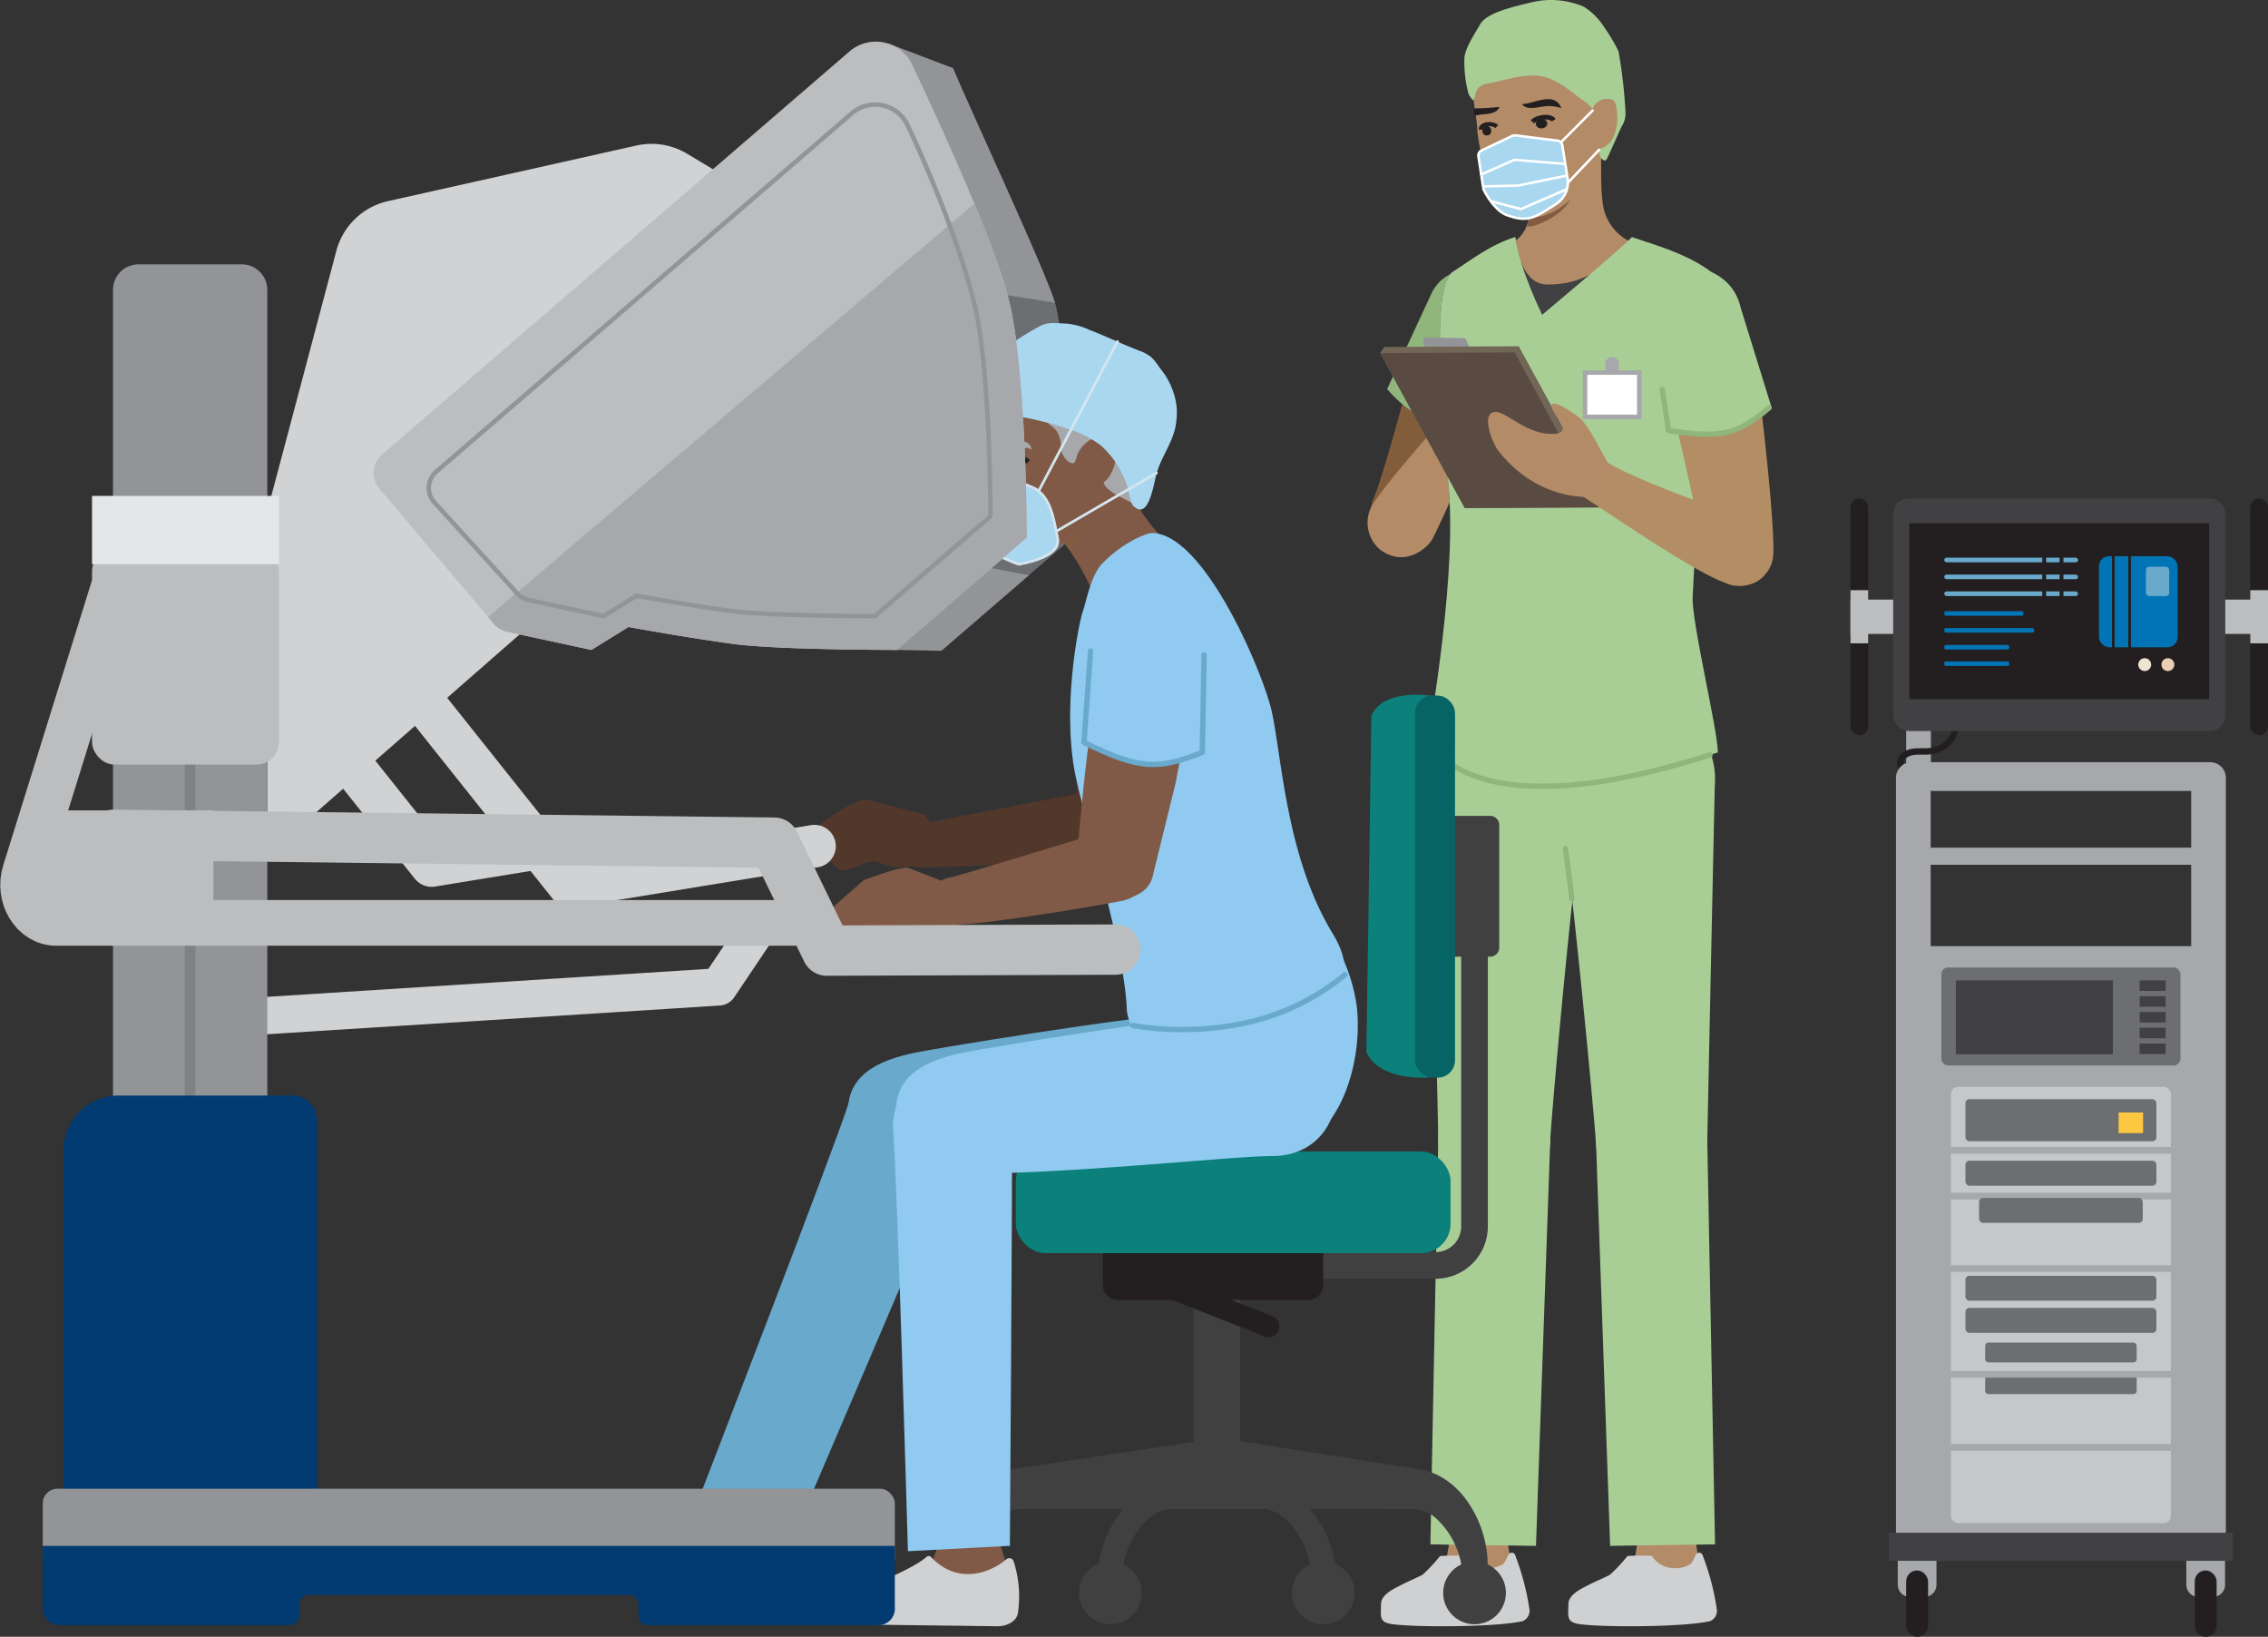 <?xml version="1.0" encoding="UTF-8"?>
<svg xmlns="http://www.w3.org/2000/svg" width="307.695" height="222" viewBox="0 0 307.695 222">
  <rect x="0" y="0" width="307.695" height="222" fill="#333333" stroke="none"/>
  <g id="robotic_surgery" data-name="robotic surgery" transform="translate(155.414 111)">
    <g id="Group_32" data-name="Group 32" transform="translate(-152.281 -111)">
      <g id="back_of_robotic_surgery_machine" data-name="back of robotic surgery machine" transform="translate(69.286 5.919)">
        <path id="machine" d="M170.935,43.89c-.7-3.313-11.71-26.858-14-32.377l-8.767-3.33L100.066,85.962l.76.9a3.278,3.278,0,0,0,1.811,1.086l13.127-2.113s11.653,2.98,17.67,3.783,22.06.8,22.06.8l17.648-15.242S173.141,54.319,170.935,43.89Z" transform="translate(-100.066 -8.183)" fill="#6d6e71"></path>
        <path id="Path_42" data-name="Path 42" d="M165.352,24.385c1.1,3,1.884,6.1,2.877,9.13.778,2.379,2.166,4.646,2.378,7.162,5.722.959,11.482,1.68,17.2,2.657-1.494-4.784-11.654-26.541-13.842-31.82L165.2,8.183l-3.586,5.8C162.781,17.475,164.082,20.926,165.352,24.385Z" transform="translate(-117.092 -8.183)" fill="#929497"></path>
        <path id="machine-2" data-name="machine" d="M170.316,105.433c-2.325.093-24.089,11.559-24.089,11.559l21.889.453,11.905-10.275c-3.3-.519-6.244-1.31-9.566-1.7A.989.989,0,0,1,170.316,105.433Z" transform="translate(-112.836 -35.086)" fill="#929497"></path>
      </g>
      <g id="nurse" transform="translate(182.404)">
        <g id="Lower_Body" data-name="Lower Body" transform="translate(1.796 84.16)">
          <g id="Hip" transform="translate(6.597)">
            <path id="Path_43" data-name="Path 43" d="M305.743,134.242a17.281,17.281,0,0,1-1.754,7.547l-15.819,4.229a4.787,4.787,0,0,1-2.52,0l-15.826-4.229c-5.9-11.687,3.693-25.706,17.093-25.441C297.325,116.338,305.761,124.431,305.743,134.242Z" transform="translate(-268.048 -116.345)" fill="#a8ce96"></path>
          </g>
          <g id="R_leg" data-name="R leg" transform="translate(0 11.568)">
            <g id="R_thigh" data-name="R thigh" transform="translate(6.725)">
              <path id="R_Thigh-2" data-name="R Thigh" d="M289.416,142.188c-2.726,21.109-5.071,49.747-4.931,49.164-.037,3.829-3.561,6.936-7.69,6.936a7.269,7.269,0,0,1-7.523-6.986c.088.444-.607-26.753-1.047-49.736.346-5.15,4.952-9.229,10.584-9.229C284.667,132.337,289.416,136.747,289.416,142.188Z" transform="translate(-268.224 -132.337)" fill="#a8ce96"></path>
            </g>
            <g id="R_calf" data-name="R calf" transform="translate(6.727 51.056)">
              <path id="Path_44" data-name="Path 44" d="M279.89,287.7c.362,5.04-9.819,6.891-8.789.182.592-3.572,1.241-7.374,1.58-10.986.238-3.446,5.574-3.38,5.755.037C278.679,280.481,279.355,284.189,279.89,287.7Z" transform="translate(-269.002 -222.677)" fill="#b38b67"></path>
              <path id="Path_45" data-name="Path 45" d="M282.55,265.809c-3.754-.054-10.567-.155-14.323-.208.03-1.647,1.069-55.168,1.069-55.168a7.6,7.6,0,1,1,15.189.445S282.552,265.721,282.55,265.809Z" transform="translate(-268.227 -202.919)" fill="#a8ce96"></path>
            </g>
            <g id="R_shoe" data-name="R shoe" transform="translate(0 114.878)">
              <path id="R_shoe-2" data-name="R shoe" d="M258.952,298.11c.009-1.249,1.625-2.025,2.558-2.505,1-.516,2.04-.955,3.051-1.452a21.8,21.8,0,0,0,2.4-2.558,24.023,24.023,0,0,1,3.28-.022c.114.029.144.15.218.268a3.685,3.685,0,0,0,3,1.4,3.784,3.784,0,0,0,1.936-.486c.356-.19.537-.767.841-1.34a.5.5,0,0,1,.919.057,34.427,34.427,0,0,1,1.948,7.434,1.536,1.536,0,0,1-.913,1.513c-3.486.812-14.247.864-17.647.421C258.637,300.594,258.939,299.813,258.952,298.11Z" transform="translate(-258.927 -291.147)" fill="#ced0d1"></path>
            </g>
          </g>
          <g id="L_leg" data-name="L leg" transform="translate(24.017 11.696)">
            <g id="L_thigh" data-name="L thigh">
              <path id="Thigh_L" data-name="Thigh L" d="M292.129,142.237c2.73,21.114,5.276,49.759,5.135,49.179a7.3,7.3,0,0,0,7.566,6.921c4.181,0,7.571-3.128,7.571-6.986,0-.056.493-23.8,1.017-48.09.566-7.321-5.506-11.005-11.31-10.732C297.113,132.764,292.318,135.932,292.129,142.237Z" transform="translate(-292.129 -132.514)" fill="#a8ce96"></path>
            </g>
            <g id="L_calf" data-name="L calf" transform="translate(5.166 50.931)">
              <path id="Path_46" data-name="Path 46" d="M315.189,287.7c.362,5.04-9.819,6.891-8.789.182.592-3.572,1.241-7.374,1.58-10.986.238-3.446,5.574-3.38,5.755.037C313.978,280.481,314.654,284.189,315.189,287.7Z" transform="translate(-301.223 -222.68)" fill="#b38b67"></path>
              <path id="Path_47" data-name="Path 47" d="M301.2,265.81c3.73-.054,10.5-.155,14.231-.208-.03-1.647-1.062-55.168-1.062-55.168a7.551,7.551,0,1,0-15.092.445S301.194,265.723,301.2,265.81Z" transform="translate(-299.271 -202.923)" fill="#a8ce96"></path>
            </g>
            <g id="L_shoe" data-name="L shoe" transform="translate(1.406 114.749)">
              <path id="L_shoe-2" data-name="L shoe" d="M294.1,298.11c.009-1.249,1.625-2.025,2.558-2.505,1-.516,2.041-.955,3.051-1.452a21.678,21.678,0,0,0,2.4-2.558,24.022,24.022,0,0,1,3.28-.022c.114.029.144.15.218.268a3.685,3.685,0,0,0,3,1.4,3.784,3.784,0,0,0,1.936-.486c.357-.19.537-.767.841-1.34a.5.5,0,0,1,.919.057,34.431,34.431,0,0,1,1.948,7.434,1.535,1.535,0,0,1-.912,1.513c-3.486.812-14.247.864-17.648.421C293.784,300.594,294.085,299.813,294.1,298.11Z" transform="translate(-294.073 -291.147)" fill="#ced0d1"></path>
            </g>
          </g>
          <line id="outline" x1="0.861" y1="6.833" transform="translate(25.062 30.957)" fill="none" stroke="#90b57d" stroke-linecap="round" stroke-linejoin="round" stroke-width="0.723"></line>
        </g>
        <g id="Head" transform="translate(13.091)">
          <g id="neck" transform="translate(4.439 18.836)">
            <path id="neck-2" data-name="neck" d="M300.5,40.226c.242-.146-1.985-.356-2.174-.48a6.766,6.766,0,0,1-3.1-4.051c-.588-2.391-.307-7.224-.413-9.623a93.819,93.819,0,0,0-10.751.607c.164,2.4,1.278,7.15.963,9.592a4.493,4.493,0,0,1-1.931,3.667c-.174.143-2.651.619-2.394.738,2.514,1.156.655,8.262,6.259,7.982l2.781-.158C295.339,48.147,298.134,41.659,300.5,40.226Z" transform="translate(-280.679 -26.039)" fill="#b38b67"></path>
            <path id="neck_shadow" data-name="neck shadow" d="M286.643,37.873c1.738.5,5.476-1.024,5.714-1.082-.521,2.166-4.649,4.292-6.022,4.091A13.094,13.094,0,0,0,286.643,37.873Z" transform="translate(-282.244 -29.014)" fill="#825b40"></path>
          </g>
          <g id="head-2" data-name="head">
            <g id="face">
              <path id="face-2" data-name="face" d="M293.451,16.029c.941,7.269-3.806,13.9-8.637,14.532-1.347.175-2.027.3-3.121-.716a18.471,18.471,0,0,1-4.973-11.619c-.011-.318-.17-1.528-.22-1.836-1.152-7.128-.519-11.3,7.125-12.291C292.222,2.984,292.854,11.42,293.451,16.029Z" transform="translate(-274.96 -1.106)" fill="#b38b67"></path>
              <path id="nose" d="M281.974,30.215c.636-.083,2.134-.115,2.621-.526C284.883,30.985,282.143,31.419,281.974,30.215Z" transform="translate(-276.598 -8.213)" fill="#825b40"></path>
              <path id="eye_brow_R" data-name="eye brow R" d="M279.835,20.043c-.349,1.016-1.915.953-2.6,1.056-.208.031-.412.075-.618.1-.289.039-.407-.911-.1-.951A31.618,31.618,0,0,0,279.835,20.043Z" transform="translate(-275.039 -5.545)" fill="#231f20"></path>
              <path id="eye_brow_L" data-name="eye brow L" d="M285.4,19.246c.6.893,2.094.433,2.779.36a4.864,4.864,0,0,1,2.556.214C289.821,17.407,286.92,19.294,285.4,19.246Z" transform="translate(-277.547 -5.142)" fill="#231f20"></path>
              <g id="eye_R" data-name="eye R" transform="translate(2.26 16.835)">
                <path id="eyelid_R" data-name="eyelid R" d="M277.666,24.025c.02-.883,1.617-.937,2.184-.428" transform="translate(-277.666 -23.273)" fill="none" stroke="#231f20" stroke-miterlimit="10" stroke-width="0.564"></path>
                <ellipse id="eye_R-2" data-name="eye R" cx="0.601" cy="0.633" rx="0.601" ry="0.633" transform="translate(0.148 0.358) rotate(-7.569)" fill="#231f20"></ellipse>
              </g>
              <g id="eye_L" data-name="eye L" transform="translate(9.282 15.891)">
                <path id="eyelid_L" data-name="eyelid L" d="M290.25,22.383c-.475-.706-2.313-.428-2.876.228" transform="translate(-287.374 -21.969)" fill="none" stroke="#231f20" stroke-miterlimit="10" stroke-width="0.643"></path>
                <ellipse id="eye_L-2" data-name="eye L" cx="0.78" cy="0.633" rx="0.78" ry="0.633" transform="translate(0.378 0.361) rotate(-7.38)" fill="#231f20"></ellipse>
              </g>
              <path id="mouth" d="M283.083,33.673a2.355,2.355,0,0,0,3.368-.436Z" transform="translate(-276.905 -9.195)" fill="#fff"></path>
              <path id="Path_48" data-name="Path 48" d="M275.132,12.683c.043.185.613,1.052.713.89.276-.448.1-1.9,1.722-2.194,2.3-.417,4.829-1.371,7.173-1.074,2.5.317,4.32,2.212,6.4,3.636,2.509,1.718.82,6.832,2.276,7.768a.336.336,0,0,0,.479-.119c.286-.53,1.565-3.456,2.026-4.449a3.178,3.178,0,0,0,.511-2.062,66.2,66.2,0,0,0-.936-8.113,22.5,22.5,0,0,0-1.9-3.21A8.884,8.884,0,0,0,290.786.911a11.3,11.3,0,0,0-6.909-.639c-3.557.835-6.314,1.582-7.165,3.044s-1.921,3.077-2.119,4.431A16.549,16.549,0,0,0,275.132,12.683Z" transform="translate(-274.542 0)" fill="#a8ce96"></path>
              <path id="ear_L" data-name="ear L" d="M300.824,18.57c.9.109.9,1.259.964,1.973a6.167,6.167,0,0,1-.713,3.586c-.365.54-1.309,1.335-1.809,1.162-.944-.324-1.416-3.067-1.239-3.879C298.129,20.938,298.344,18.27,300.824,18.57Z" transform="translate(-281.029 -5.131)" fill="#b38b67"></path>
            </g>
            <g id="mask" transform="translate(1.933 14.99)">
              <path id="Path_49" data-name="Path 49" d="M287.952,26.1l-5.693-.71a.877.877,0,0,0-.416.054L277.7,27.413a.748.748,0,0,0-.475.794l.691,4.488c.668,1.382,1.963,3.118,3.233,3.525l.557.178c2.1.671,3.2.116,5.056-1.069l1.014-.647a3.51,3.51,0,0,0,1.555-3.418l-.714-4.515A.751.751,0,0,0,287.952,26.1Z" transform="translate(-277.215 -22.013)" fill="#a9d7f0" stroke="#fff" stroke-miterlimit="10" stroke-width="0.337"></path>
              <g id="Group_8" data-name="Group 8" transform="translate(11.215)">
                <line id="Line_2" data-name="Line 2" y1="4.301" x2="4.289" fill="none" stroke="#fff" stroke-linecap="round" stroke-miterlimit="10" stroke-width="0.336"></line>
              </g>
              <g id="Group_9" data-name="Group 9" transform="translate(12.181 5.328)">
                <line id="Line_3" data-name="Line 3" y1="4.442" x2="4.208" fill="none" stroke="#fff" stroke-linecap="round" stroke-miterlimit="10" stroke-width="0.344"></line>
              </g>
              <g id="Group_10" data-name="Group 10" transform="translate(0.268 6.687)">
                <path id="Path_50" data-name="Path 50" d="M289.119,30.529l-6.882-.563-4.652,2.039" transform="translate(-277.586 -29.966)" fill="none" stroke="#fff" stroke-miterlimit="10" stroke-width="0.332"></path>
                <path id="Path_51" data-name="Path 51" d="M289.447,32.937l-6.568,1.347-4.6.107" transform="translate(-277.776 -30.788)" fill="none" stroke="#fff" stroke-miterlimit="10" stroke-width="0.34"></path>
                <path id="Path_52" data-name="Path 52" d="M289.933,35.442l-6.257,2.72-4.017-1.053" transform="translate(-278.159 -31.481)" fill="none" stroke="#fff" stroke-miterlimit="10" stroke-width="0.34"></path>
              </g>
            </g>
          </g>
        </g>
        <g id="Upper_body" data-name="Upper body" transform="translate(0 32.145)">
          <g id="R_arm" data-name="R arm" transform="translate(0 4.408)">
            <g id="R_upper_arm" data-name="R upper arm">
              <path id="R_upper_arm-2" data-name="R upper arm" d="M257.32,82.171c-.147.36-1.057,4.593,1.7,6.14a4.859,4.859,0,0,0,5.95-.864c1.123-2.243,8.921-24.4,10.12-27.949.922-2.653.409-6.138-2.037-7.289-4.38-2.061-6.81.874-8.234,4.441C263.932,58.871,259.488,76.863,257.32,82.171Z" transform="translate(-256.614 -50.807)" fill="#825d3c"></path>
              <path id="R_forearm" data-name="R forearm" d="M265.273,94.262c1.67-3.219,4.532-10.353,6.475-13.122.461-.615.59-3.083-.55-3.821a3.352,3.352,0,0,0-3.874,0s-7.4,8.212-9.794,11.744l-.007,0a.383.383,0,0,0-.029.04,4.8,4.8,0,0,0,.689,6.7C261.631,98.3,264.722,95.407,265.273,94.262Z" transform="translate(-256.444 -57.771)" fill="#b38b67"></path>
              <path id="R_sleeve" data-name="R sleeve" d="M274,51c4.334,1.733,1.973,8.228,1.772,8.709l-3.4,11.956c-6.465-.031-8.981-1.249-12.267-4.9,0,0,5.859-12.632,5.864-12.636C267.493,50.435,271.468,49.988,274,51Z" transform="translate(-257.458 -50.532)" fill="#90b57d"></path>
            </g>
          </g>
          <g id="torso" transform="translate(8.172)">
            <g id="inner_shirt" data-name="inner shirt">
              <path id="top_body" data-name="top body" d="M303.67,93.222c-.187,3.348,3.461,18.28,3.411,21.128-10.074,3.212-18.174,4.9-25.835,4.533-5.785-.276-10.487-2.009-13.506-5.861.851-5.5,4.438-26.688,2.446-37.551-.224-5.963-2.223-24.306.971-26.333,2.223-1.412,5.051-3.662,8.452-4.7.589,4.39,2.08,6.421,4.322,6.443,6.6.065,9.352-4.265,11.5-6.433,4.143,1.484,14.868,3.938,14.545,12.056-.93,3.978-3.589,6.311-4.957,9.642C304.638,70.7,304.266,82.531,303.67,93.222Z" transform="translate(-267.741 -44.438)" fill="#414042"></path>
            </g>
            <g id="Torso-2" data-name="Torso">
              <path id="top_body-2" data-name="top body" d="M303.67,93.222c-.187,3.348,3.461,18.28,3.411,21.128-10.074,3.212-18.174,4.9-25.835,4.533-5.785-.276-10.487-2.009-13.506-5.861.851-5.5,4.438-26.688,2.446-37.551-.224-5.963-2.223-24.306.971-26.333,2.223-1.412,5.051-3.662,8.452-4.7.589,4.39,3.644,10.547,3.644,10.547s10.029-8.369,12.181-10.536c4.143,1.484,14.868,3.938,14.545,12.056-.93,3.978-3.589,6.311-4.957,9.642C304.638,70.7,304.266,82.531,303.67,93.222Z" transform="translate(-267.741 -44.438)" fill="#a8ce96"></path>
            </g>
            <path id="outline-2" data-name="outline" d="M267.741,139.251c3.019,3.851,7.72,5.584,13.506,5.861,7.394.352,15.2-1.206,24.79-4.2" transform="translate(-267.741 -70.667)" fill="none" stroke="#90b57d" stroke-linecap="round" stroke-linejoin="round" stroke-width="0.723"></path>
            <g id="name_tag" data-name="name tag" transform="translate(21.327 16.292)">
              <rect id="Rectangle_474" data-name="Rectangle 474" width="7.365" height="6" transform="translate(7.365 8.099) rotate(-180)" fill="#fff" stroke="#a6a8ab" stroke-linecap="round" stroke-miterlimit="10" stroke-width="0.611"></rect>
              <path id="Path_53" data-name="Path 53" d="M302.883,69.128v-.953a.956.956,0,1,0-1.841,0v.953Z" transform="translate(-298.28 -66.961)" fill="#a6a8ab"></path>
            </g>
          </g>
          <g id="L_arm" data-name="L arm" transform="translate(1.702 4.055)">
            <g id="clipboard" transform="translate(0 9.567)">
              <path id="Path_54" data-name="Path 54" d="M275.675,71.093l-5.694-.107a.483.483,0,0,1-.44-.306l-2.66-6.749a.483.483,0,0,1,.459-.661l4.967.093a.484.484,0,0,1,.442.308l2.586,6.64Z" transform="translate(-261.024 -63.27)" fill="#929497"></path>
              <path id="Path_55" data-name="Path 55" d="M277.606,64.928l-18.248.09-.561.831,11.484,21.022,18.248-.09.561-.831Z" transform="translate(-258.797 -63.729)" fill="#726657"></path>
              <path id="Path_56" data-name="Path 56" d="M288.529,87.1l-18.248.09L258.8,66.166l2.431-.012,15.817-.078,10.224,18.9Z" transform="translate(-258.797 -64.046)" fill="#594a42"></path>
            </g>
            <g id="L_upper_arm" data-name="L upper arm" transform="translate(35.67)">
              <path id="Path_57" data-name="Path 57" d="M308.791,56.8c-.31,3.373,1.023,4.473,2.513,8.924.866,2.587,4.808,20.411,5.392,23.449a4.771,4.771,0,0,0,3.436,4.065A4.676,4.676,0,0,0,324.695,92a4.18,4.18,0,0,0,1.188-2.268c.412-2.057-.715-13.285-1.487-19.707a73.6,73.6,0,0,0-2.829-14.085,6.786,6.786,0,0,0-6.064-5.577C311.772,50.023,309.133,53.067,308.791,56.8Z" transform="translate(-308.285 -50.125)" fill="#b38d63"></path>
              <path id="sleeve" d="M312.414,50.231c-5.281,1.264-4.283,8.39-4.133,8.978l3.3,13.043c7.446,1.055,9.512.325,13.911-3.325L321.3,55.411a.026.026,0,0,0,0-.021C320.162,50.882,315.5,49.492,312.414,50.231Z" transform="translate(-308.109 -50.044)" fill="#a8ce96"></path>
              <path id="sleeve-2" data-name="sleeve" d="M311.7,73.036l.87,5.577c7.446,1.055,9.246.543,13.646-3.106" transform="translate(-309.103 -56.404)" fill="none" stroke="#90b57d" stroke-linecap="round" stroke-linejoin="round" stroke-width="0.723"></path>
            </g>
            <g id="L_forearm" data-name="L forearm" transform="translate(26.192 25.845)">
              <path id="Path_58" data-name="Path 58" d="M318.866,94.023c-3.58-.828-17.748-6.125-19.877-8.054a3.132,3.132,0,0,0-3.547.973c-1.314,2.155.742,4.033.984,4.19,4.422,2.875,14.984,10.1,18.926,11.528,0,0,4.708,1.913,6.26-2.141A4.781,4.781,0,0,0,318.866,94.023Z" transform="translate(-295.006 -85.773)" fill="#b38d63"></path>
            </g>
            <g id="L_hand" data-name="L hand" transform="translate(14.64 18.534)">
              <path id="Path_59" data-name="Path 59" d="M287.7,76.278c.307,1.052,2.636,3.032.712,3.45a5.787,5.787,0,0,1-.982.045c-3.874-.128-6.656-3.945-8.037-2.736-.991.869.307,4.116,1.058,5.057,4.992,6.324,11.31,6.373,13,6.219,0,0,0,0,.006,0l.174-.017a2.158,2.158,0,0,0,.235-.04,2.662,2.662,0,0,0,1.788-3.832v0c-.213-.634-.872-1.487-1.761-3.25a21.9,21.9,0,0,0-2.15-3.34C291.306,77.423,287.15,74.393,287.7,76.278Z" transform="translate(-279.036 -75.665)" fill="#b38b67"></path>
            </g>
          </g>
        </g>
      </g>
      <g id="doctor" transform="translate(78.933 43.814)">
        <g id="chair_side" data-name="chair side" transform="translate(43.785 50.414)">
          <path id="Rectangle_475" data-name="Rectangle 475" d="M0,0H5.48A1.234,1.234,0,0,1,6.714,1.234V17.865A1.234,1.234,0,0,1,5.48,19.1H0a0,0,0,0,1,0,0V0A0,0,0,0,1,0,0Z" transform="translate(70.833 16.432)" fill="#404041"></path>
          <g id="Group_11" data-name="Group 11" transform="translate(51.859 28.48)">
            <path id="Path_60" data-name="Path 60" d="M262.677,220.372H247.432a1.808,1.808,0,1,1,0-3.617h15.244a3.481,3.481,0,0,0,3.476-3.476V171.444a1.808,1.808,0,1,1,3.617,0v41.834A7.1,7.1,0,0,1,262.677,220.372Z" transform="translate(-245.624 -169.636)" fill="#404041"></path>
          </g>
          <g id="chair">
            <rect id="Rectangle_476" data-name="Rectangle 476" width="58.987" height="13.802" rx="4.008" transform="translate(11.96 61.944)" fill="#0c817c"></rect>
            <path id="Path_61" data-name="Path 61" d="M268.242,133.625l-.715,45.432a3.371,3.371,0,0,1-3.573,3.138s-5.955.331-7.73-3.43l.669-45.631c1.607-3.721,7.877-2.757,7.877-2.757A3.371,3.371,0,0,1,268.242,133.625Z" transform="translate(-196.697 -130.264)" fill="#0c817c"></path>
            <g id="Group_20" data-name="Group 20" transform="translate(0 75.746)">
              <g id="Group_16" data-name="Group 16" transform="translate(20.529 31.363)">
                <g id="Group_13" data-name="Group 13">
                  <g id="Group_12" data-name="Group 12" transform="translate(2.587)">
                    <path id="Path_62" data-name="Path 62" d="M209.227,290.809h-3.338v-.234c0-5.545,4.416-12.241,9.9-12.241h19.535v3.337H215.789c-3.38,0-6.562,5.017-6.562,8.9Z" transform="translate(-205.889 -278.335)" fill="#404041"></path>
                  </g>
                  <circle id="Ellipse_1" data-name="Ellipse 1" cx="4.256" cy="4.256" r="4.256" transform="translate(0 10.455)" fill="#404041"></circle>
                </g>
                <g id="Group_15" data-name="Group 15" transform="translate(5.372)">
                  <g id="Group_14" data-name="Group 14">
                    <path id="Path_63" data-name="Path 63" d="M239.173,290.809h-3.337v-.234c0-3.887-3.182-8.9-6.562-8.9H209.739v-3.337h19.535c5.484,0,9.9,6.7,9.9,12.241Z" transform="translate(-209.739 -278.335)" fill="#404041"></path>
                  </g>
                  <circle id="Ellipse_2" data-name="Ellipse 2" cx="4.256" cy="4.256" r="4.256" transform="translate(23.511 10.455)" fill="#404041"></circle>
                </g>
              </g>
              <g id="Group_19" data-name="Group 19" transform="translate(0 25.379)">
                <g id="Group_17" data-name="Group 17" transform="translate(0 0.119)">
                  <path id="Path_64" data-name="Path 64" d="M177.465,288.567a13.456,13.456,0,0,1-.114-1.417,13.012,13.012,0,0,1,.059-1.447,15.51,15.51,0,0,1,.532-2.833,15,15,0,0,1,2.764-5.328,11.362,11.362,0,0,1,2.584-2.293,9.3,9.3,0,0,1,3.779-1.341l5.012-.749,19.546-2.933v9.2H187.806a5.109,5.109,0,0,0-.556.013,4.19,4.19,0,0,0-1.656.437,6.913,6.913,0,0,0-1.565,1.133,11,11,0,0,0-3.226,7.556Z" transform="translate(-174.878 -270.227)" fill="#404041"></path>
                  <circle id="Ellipse_3" data-name="Ellipse 3" cx="4.256" cy="4.256" r="4.256" transform="translate(0 16.32)" fill="#404041"></circle>
                </g>
                <g id="Group_18" data-name="Group 18" transform="translate(41.647)">
                  <path id="Path_65" data-name="Path 65" d="M231.507,270.062l19.576,3.074,5.006.775a9.079,9.079,0,0,1,3.77,1.322,10.868,10.868,0,0,1,2.588,2.276,14.786,14.786,0,0,1,2.779,5.315,15.605,15.605,0,0,1,.551,2.828,13.62,13.62,0,0,1,.059,1.45c0,.242-.017.488-.033.731s-.046.5-.078.688h-3.338a9.923,9.923,0,0,0-.879-4.088,10.8,10.8,0,0,0-2.354-3.479,5,5,0,0,0-3.227-1.566l-4.844-.006H231.507Z" transform="translate(-231.507 -270.062)" fill="#404041"></path>
                  <circle id="Ellipse_4" data-name="Ellipse 4" cx="4.256" cy="4.256" r="4.256" transform="translate(28.293 16.439)" fill="#404041"></circle>
                </g>
              </g>
              <rect id="Rectangle_477" data-name="Rectangle 477" width="34.662" height="6.334" transform="translate(36.059 34.699) rotate(-90)" fill="#404041"></rect>
              <path id="Rectangle_478" data-name="Rectangle 478" d="M0,0H29.9a0,0,0,0,1,0,0V4.328A2.006,2.006,0,0,1,27.9,6.334H2.006A2.006,2.006,0,0,1,0,4.328V0A0,0,0,0,1,0,0Z" transform="translate(23.764)" fill="#231f20"></path>
            </g>
            <rect id="Rectangle_479" data-name="Rectangle 479" width="22.474" height="2.941" rx="1.363" transform="translate(47.067 87.562) rotate(-158.528)" fill="#231f20"></rect>
            <rect id="backrest_shadow" data-name="backrest shadow" width="5.421" height="51.818" rx="2.342" transform="translate(66.125 0.118)" fill="#066564"></rect>
          </g>
        </g>
        <g id="lower_body-2" data-name="lower body" transform="translate(0 86.111)">
          <g id="leg_R" data-name="leg R" transform="translate(0 6.964)">
            <path id="ankle_R" data-name="ankle R" d="M139.85,270.845c-1.85,3.253-3.563,7.024-6.3,9.644-5.959,4.282.906,13.552,6.74,9.09,3.465-2.6,1.762-7.423,3.359-10.974.47-1.887,1.025-3.743,1.607-5.593C146.345,269.694,141.328,267.723,139.85,270.845Z" transform="translate(-118.343 -211.381)" fill="#52372b"></path>
            <path id="shoe_R" data-name="shoe R" d="M137.968,288.144c-2.969.935-7.542.545-9.318-4.222a.429.429,0,0,0-.537-.276c-2.859.964-10.147.551-13.406.814-.892.072-1.835,2.678-.944,3.091l19.012,8.268c.16.077.324.151.49.222,1.315.558,2.726.362,3.282-.535a15.541,15.541,0,0,0,2.2-6.716A.609.609,0,0,0,137.968,288.144Z" transform="translate(-113.403 -215.35)" fill="#bbbdbf"></path>
            <path id="calf_R" data-name="calf R" d="M151.292,204.766c-1.544,5.134-20.4,53.865-20.4,53.865l13.039,4.68s18.3-42.717,22.843-53.608c1.359-3.257-.469-8.167-4-9.806C159.031,198.158,153.472,199.919,151.292,204.766Z" transform="translate(-118.241 -192.007)" fill="#68a9cc"></path>
            <path id="thigh_R" data-name="thigh R" d="M208.706,189.311c11.809-1.434,14.523,19.225,1.738,19.84-4.753-.111-23.744,2.091-40.077,2.4-7.424.14-10.765-3.6-11.27-7.3-.826-6.047,4.105-8.147,9.211-9.166C170.939,194.562,195.233,190.461,208.706,189.311Z" transform="translate(-126.019 -189.239)" fill="#68a9cc"></path>
          </g>
          <g id="leg_L" data-name="leg L" transform="translate(31.095 6.964)">
            <path id="ankle_L" data-name="ankle L" d="M176.565,275.985c-.446,3.716-.565,7.856-2.07,11.329-3.837,6.256,6.083,12.144,9.734,5.77,2.186-3.743-1.25-7.526-1.153-11.418-.3-1.921-.5-3.848-.684-5.779C182.108,272.409,176.719,272.534,176.565,275.985Z" transform="translate(-161.158 -212.504)" fill="#805a46"></path>
            <path id="shoe_L" data-name="shoe L" d="M179.777,292.187c-2.375,2.012-6.742,3.422-10.225-.284a.429.429,0,0,0-.6-.046c-2.263,2-9.143,4.437-12.045,5.941-.794.412-.655,3.18.326,3.216l20.731.261c.177.009.357.014.538.014,1.429.005,2.654-.722,2.819-1.764a15.536,15.536,0,0,0-.574-7.043A.609.609,0,0,0,179.777,292.187Z" transform="translate(-156.389 -217.599)" fill="#cfd1d2"></path>
            <path id="calf_L" data-name="calf L" d="M167.4,207.9c.564,5.33,2.049,57.562,2.049,57.562l13.834-.734s.329-46.47.3-58.271c-.009-3.637-4.08-7.391-8.092-7.412S167.53,202.743,167.4,207.9Z" transform="translate(-159.435 -191.953)" fill="#90caf0"></path>
            <path id="thigh_L-2" data-name="thigh L" d="M217.706,189.311c11.809-1.434,14.523,19.225,1.738,19.84-4.753-.111-23.744,2.091-40.077,2.4-7.424.14-10.765-3.6-11.27-7.3-.826-6.047,4.105-8.147,9.211-9.166C179.939,194.562,204.233,190.461,217.706,189.311Z" transform="translate(-159.603 -189.239)" fill="#90caf0"></path>
          </g>
          <path id="hip-2" data-name="hip" d="M212.789,181.106l.718,7.347,8.573,13.1c15.058,12.147,22.149-4.57,20.8-15.555a24.143,24.143,0,0,0-1.9-6.384Z" transform="translate(-140.897 -179.612)" fill="#90caf0"></path>
        </g>
        <g id="head-3" data-name="head" transform="translate(50.156 0)">
          <path id="neck-3" data-name="neck" d="M212.443,105.326c-1.889,1.734-8.452,5.428-9.318,1.879a30.383,30.383,0,0,0-5.44-10.719s-.153-.178-.186-.228a6.309,6.309,0,0,1-3.184-3.869,6.424,6.424,0,0,1,12.322-3.64,6.577,6.577,0,0,1,.208.969,9.581,9.581,0,0,1,.548,1.033c1.476,2.882,4.1,6.156,6.2,7.025C218.156,99.454,214.017,103.88,212.443,105.326Z" transform="translate(-185.87 -67.091)" fill="#805a46"></path>
          <g id="_head_side" data-name=" head side" transform="translate(0.884)">
            <path id="neck_shadow-2" data-name="neck shadow" d="M199.536,101.062s2.1-1.71,2.323-1.811c.054.66-1.442,3-1.442,3Z" transform="translate(-188.271 -71.27)" fill="#835c3e"></path>
            <path id="face-3" data-name="face" d="M207.607,80.456c-1.819,2.537-2.377,2.859-2.28,3.612a1.393,1.393,0,0,0,.041.233v0a3.7,3.7,0,0,1-2.362,4.064c-1.562.62-3.99,1.181-4.648.894-.212.124-2.367,1.685-2.434,1.734h0a17.821,17.821,0,0,1-4.1,2.255,2.5,2.5,0,0,1-3.267-1.528l-.563-2.407a3.848,3.848,0,0,0,1.089-.943.159.159,0,0,0-.147-.261,15.541,15.541,0,0,1-1.594.137c-.156-.626-.519-1.568-1.1-1.8a2.48,2.48,0,0,1-1.208-1.12c-.2-.573.187-1.144.478-1.658,1.361-2.415,1.027-5.386.575-8.2-1.172-7.255,6.5-11.741,13.922-11.08a10.342,10.342,0,0,1,8.851,7.211A9.721,9.721,0,0,1,207.607,80.456Z" transform="translate(-184.244 -61.609)" fill="#805a46"></path>
            <ellipse id="eye" cx="0.64" cy="0.646" rx="0.64" ry="0.646" transform="translate(3.629 18.394) rotate(-10.204)" fill="#231f20"></ellipse>
            <path id="eye_top" data-name="eye top" d="M191.7,86.367a2.378,2.378,0,0,0-2.885-.19" transform="translate(-185.304 -67.544)" fill="none" stroke="#231f20" stroke-miterlimit="10" stroke-width="0.65"></path>
            <path id="eyebrow" d="M187.548,83.165c.391.842,1.738.521,2.309.543.692.027,1.233-.308,2,.183C191.273,81.711,188.844,83.175,187.548,83.165Z" transform="translate(-184.955 -66.69)" fill="#a6a8ab"></path>
            <path id="hair" d="M191.408,64.867a3.31,3.31,0,0,0-.723.686,1.167,1.167,0,0,1-.184.227.283.283,0,0,1-.271.066,1.241,1.241,0,0,0,.558.352c.21.074.43.117.641.187a2.764,2.764,0,0,1,.815.429.9.9,0,0,1,.344.4c.046.163.076.341.118.508a5.127,5.127,0,0,1,.166,1.275,5.575,5.575,0,0,0,.058,1.622c.306,1.013,1.467,1.583,1.67,2.631.091.473-.193.9-.012,1.322.208.488.9.846,1.233,1.255a3.632,3.632,0,0,1,.7,2.206,2.607,2.607,0,0,0,1.031,2.1c1.052.672.911-.39,1.3-1.17.778-1.552,2.495-2.791,4.151-1.648,2.036,1.407.393,5.013-.685,5.6.244,1.426,3.608,2.41,4.754,3.426.521-1.356,2.839-6.851,3.424-8.052a10.239,10.239,0,0,0,.093-7.555c-2.208-6.193-9.282-7.59-15.118-7.409a1.93,1.93,0,0,0-.577.079,2.6,2.6,0,0,0-.63.39,1.643,1.643,0,0,1-.719.339l-.731.122a2.148,2.148,0,0,0-1.222.485Z" transform="translate(-185.696 -61.326)" fill="#a6a8ab"></path>
            <path id="Path_66" data-name="Path 66" d="M195.422,74.822a14.416,14.416,0,0,1,4.807,2.372,12.77,12.77,0,0,1,3.606,5.639c.183.506.4,2.307.847,2.607.264.178.64.6,1.191.344,1.11-.516,1.558-3.578,1.884-4.758.7-2.513,2.472-4.564,2.688-7.163a8.777,8.777,0,0,0-.018-2.373,9.875,9.875,0,0,0-2.222-4.82,8.091,8.091,0,0,0-1.14-1.457,5.754,5.754,0,0,0-1.755-.935c-2.727-1.069-3.934-1.718-6.759-2.825a9.219,9.219,0,0,0-3.1-.813c-1.449-.032-2.37-.284-3.64.413a43.733,43.733,0,0,0-7.225,4.966,1.867,1.867,0,0,0-.543,1.965,8.665,8.665,0,0,1,.346,2.608c-.058,2.677,2.028,2.2,4.083,2.538A47.769,47.769,0,0,1,195.422,74.822Z" transform="translate(-183.963 -60.57)" fill="#a9d7f0"></path>
          </g>
          <g id="mask-2" data-name="mask" transform="translate(0 2.509)">
            <line id="Line_4" data-name="Line 4" y1="20.286" x2="10.703" transform="translate(8.685)" fill="none" stroke="#d5e5ef" stroke-linecap="round" stroke-miterlimit="10" stroke-width="0.362"></line>
            <line id="Line_5" data-name="Line 5" y1="7.975" x2="13.709" transform="translate(10.969 17.828)" fill="none" stroke="#d5e5ef" stroke-linecap="round" stroke-miterlimit="10" stroke-width="0.362"></line>
            <g id="Group_21" data-name="Group 21" transform="translate(0 17.828)">
              <path id="Path_67" data-name="Path 67" d="M190.976,90.817s-5.122-2.273-5.569-2.127-2.666,4.416-2.666,4.416l1.019,5.809s4.847,2.244,5.034,2.154,5.745-.859,5.209-3.531S193.1,92.132,190.976,90.817Z" transform="translate(-182.741 -88.684)" fill="#a9d7f0" stroke="#d5e5ef" stroke-linecap="round" stroke-linejoin="round" stroke-width="0.362"></path>
              <path id="Path_68" data-name="Path 68" d="M189.382,90.229l-.524.9-3.448-1.267" transform="translate(-183.479 -89.01)" fill="none" stroke="#d5e5ef" stroke-linecap="round" stroke-linejoin="round" stroke-width="0.362"></path>
              <line id="Line_6" data-name="Line 6" x1="5.452" y2="1.665" transform="translate(1.181 3.213)" fill="none" stroke="#d5e5ef" stroke-linecap="round" stroke-linejoin="round" stroke-width="0.362"></line>
              <path id="Path_69" data-name="Path 69" d="M191.443,97.379" transform="translate(-185.148 -91.089)" fill="#a9d6ee" stroke="#d5e5ef" stroke-miterlimit="10" stroke-width="0.521"></path>
            </g>
          </g>
        </g>
        <g id="Upper_body-2" data-name="Upper body" transform="translate(27.67 28.483)">
          <g id="arm_R" data-name="arm R" transform="translate(0 6)">
            <path id="upper_arm_R" data-name="upper arm R" d="M202.253,128.29c-.45,4.38-.3,7.678-.916,12.432,0,.006,0,.012,0,.018-.773,6.376,8.092,7.824,9.377,1.828.008-.026,2.891-17.382,2.895-17.41,1-6.477,1.559-7.246,1.1-11.78a5.481,5.481,0,0,0-5.213-5.139,6.6,6.6,0,0,0-5.806,3.991C203.2,113.657,202.409,126.768,202.253,128.29Z" transform="translate(-165.385 -108.239)" fill="#52372b"></path>
            <path id="forearm_R" data-name="forearm R" d="M196.717,147.62c-3.8,1.015-26.221,4.888-26.6,5.5a4.146,4.146,0,0,0-1.056,2.623,2.855,2.855,0,0,0,2.158,2.673c4.409.115,23.085-.961,26.764-1.338l.007,0c3.367-.724,4.271-3.768,3.592-6.238C200.988,148.668,199.166,146.939,196.717,147.62Z" transform="translate(-156.471 -119.092)" fill="#52372b"></path>
            <path id="hand_R" data-name="hand R" d="M169.936,155.427l-2.588-3.452c-.083-.028-.164-.059-.251-.082l-7.507-1.96c-1.072-.28-5.751,2.6-6.379,3.425l-1.435,2.168a.748.748,0,0,0-.075.669c.527,1.435,1.379.684,1.982,1.353.7.781,1.3,1.087,1.547,1.392.564.707,1.331.812,3.4-.138,3.461-1.586,1.885,1.24,8.737-.132a3.048,3.048,0,0,0,1.968-1.336l.095-.148A3.178,3.178,0,0,0,169.936,155.427Z" transform="translate(-151.654 -119.768)" fill="#52372b"></path>
          </g>
          <g id="Torso-3" data-name="Torso" transform="translate(35.455)">
            <path id="body" d="M211.768,99.945c7.173.054,15.2,19.268,16.273,24.314,1.383,6.521,2.008,19.76,8.222,29.977,1.8,2.953,2.562,6.136-.2,8.513-3.392,2.922-5.639,4.68-11.635,5.971-5.894,1.27-7.639,1.389-11.418.919a5.6,5.6,0,0,1-4.681-5.492c-.435-8.108-5.307-23.958-6.834-30.8-2.086-9.347.353-21.227.877-22.743.556-1.607,1.089-4.912,2.674-6.548C207.823,101.192,211.072,99.939,211.768,99.945Z" transform="translate(-200.669 -99.945)" fill="#90caf0"></path>
          </g>
          <path id="outline-3" data-name="outline" d="M241.205,182.757a31.767,31.767,0,0,1-14.586,6.763,41.412,41.412,0,0,1-14.172.139" transform="translate(-168.472 -122.854)" fill="none" stroke="#68a9cc" stroke-linecap="round" stroke-miterlimit="10" stroke-width="0.723"></path>
          <g id="L_arm-2" data-name="L arm" transform="translate(0.969 5.39)">
            <path id="hand" d="M173.726,168.363l-1.848-3.155c-.067-.031-.133-.065-.2-.093l-6.133-2.369c-.875-.339-6.09,1.651-6.09,1.651l-6.313,5.553a.633.633,0,0,0-.127.556c.307,1.259,1.1.707,1.539,1.329.517.724,6.557-1.206,6.557-1.206l10.149.218a4.7,4.7,0,0,0,1.785-.936l.094-.115A2.692,2.692,0,0,0,173.726,168.363Z" transform="translate(-152.994 -122.698)" fill="#805a46"></path>
            <g id="L_Upper_arm-2" data-name="L Upper arm" transform="translate(35.348 6.261)">
              <path id="Path_70" data-name="Path 70" d="M204.856,124.194c-1.568,8.692-2.156,15.46-3,24.786.762,5.524,9.386,6.819,10.4,1.706.009-.026,3.079-12.524,3.084-12.552.951-5.65,3.024-11.416,2.437-15.666a7.488,7.488,0,0,0-6.2-6.353C208.17,115.465,205.005,119.913,204.856,124.194Z" transform="translate(-201.861 -116.052)" fill="#805a46"></path>
            </g>
            <g id="L_forearm-2" data-name="L forearm" transform="translate(16.318 34.569)">
              <path id="L_forearm-3" data-name="L forearm" d="M199.6,155.353c-3.8,1.048-20.981,6.424-22.348,6.634a1.948,1.948,0,0,0-1.458.969c-.8,1.177.518,5.155,1.946,5.4,3.936.069,20.211-2.63,23.2-3.288a4.9,4.9,0,0,0,3.723-5.681C204.326,156.834,202.334,154.539,199.6,155.353Z" transform="translate(-175.553 -155.186)" fill="#805a46"></path>
            </g>
            <path id="sleeve-3" data-name="sleeve" d="M212.035,107.421c-6.094-.517-7.645,7.18-7.693,7.863L203.256,130.4c7.588,3.761,10.055,3.712,16.051,1.366l.3-15.937a.033.033,0,0,0,0-.023C219.993,110.582,215.6,107.723,212.035,107.421Z" transform="translate(-166.899 -107.397)" fill="#90caf0"></path>
            <path id="sleeve-4" data-name="sleeve" d="M204.146,122.061l-.89,12.393c7.588,3.761,10.055,3.712,16.051,1.366l.247-13.248" transform="translate(-166.899 -111.453)" fill="none" stroke="#68a9cc" stroke-linecap="round" stroke-linejoin="round" stroke-width="0.723"></path>
          </g>
        </g>
      </g>
      <g id="robotic_surgery_machine" data-name="robotic surgery machine" transform="translate(0 5.646)">
        <path id="Path_71" data-name="Path 71" d="M45.041,186.17l64.891-4.114,5.256-7.829" transform="translate(-15.558 -53.844)" fill="none" stroke="#d0d2d3" stroke-linecap="round" stroke-linejoin="round" stroke-width="5.064"></path>
        <path id="Path_72" data-name="Path 72" d="M78.379,130.426l20.588,25.851,33.182-5.427" transform="translate(-24.781 -41.726)" fill="none" stroke="#d0d2d3" stroke-linecap="round" stroke-linejoin="round" stroke-width="5.787"></path>
        <path id="Path_73" data-name="Path 73" d="M52.431,126.549,73.02,152.4l20.8-3.4" transform="translate(-17.603 -40.654)" fill="none" stroke="#d0d2d3" stroke-linecap="round" stroke-linejoin="round" stroke-width="5.787"></path>
        <path id="Path_74" data-name="Path 74" d="M113.176,32l-6.132-3.687a9.374,9.374,0,0,0-6.876-1.114l-33.7,7.539a9.374,9.374,0,0,0-7.014,6.743L50.4,75.6a9.37,9.37,0,0,0-.313,2.4v45.436L129.1,54.361Z" transform="translate(-16.954 -13.107)" fill="#d0d2d3"></path>
        <path id="Path_75" data-name="Path 75" d="M71.154,63.822,134.588,9.132a5.457,5.457,0,0,1,8.5,1.8c4.32,9.133,11.794,25.54,13.343,32.858,2.206,10.429,2.206,31.285,2.206,31.285L140.986,90.312s-16.043,0-22.06-.8S104.6,87.2,104.6,87.2l-5.026,3.109L88.13,87.84a3.278,3.278,0,0,1-1.811-1.086L70.793,68.428A3.282,3.282,0,0,1,71.154,63.822Z" transform="translate(-22.467 -7.805)" fill="#bbbdbf"></path>
        <path id="Rectangle_480" data-name="Rectangle 480" d="M3.455,0H17.478a3.455,3.455,0,0,1,3.455,3.455V135.694a0,0,0,0,1,0,0H0a0,0,0,0,1,0,0V3.455A3.455,3.455,0,0,1,3.455,0Z" transform="translate(12.197 30.211)" fill="#929497"></path>
        <line id="Line_7" data-name="Line 7" y2="69.21" transform="translate(22.664 86.822)" fill="none" stroke="#808184" stroke-miterlimit="10" stroke-width="1.447"></line>
        <rect id="Rectangle_481" data-name="Rectangle 481" width="25.345" height="29.242" rx="3.028" transform="translate(9.355 68.816)" fill="#bbbdbf"></rect>
        <rect id="Rectangle_482" data-name="Rectangle 482" width="25.345" height="9.256" transform="translate(9.355 61.616)" fill="#e5e6e7"></rect>
        <path id="Path_76" data-name="Path 76" d="M16.48,110.554,4.549,148.864c-1.042,3.344,1.106,6.868,4.2,6.894H111.48" transform="translate(-4.283 -36.229)" fill="none" stroke="#bbbdbf" stroke-linecap="round" stroke-linejoin="round" stroke-width="6.197"></path>
        <path id="Path_77" data-name="Path 77" d="M21.145,156.535l89.717,1.063,7.127,14.639,39.145-.136" transform="translate(-8.948 -48.949)" fill="none" stroke="#bbbdbf" stroke-linecap="round" stroke-linejoin="round" stroke-width="6.827"></path>
        <path id="Path_78" data-name="Path 78" d="M6.316,151.946H30.1v15.234l-22.854.029-2.965-3.934Z" transform="translate(-4.283 -47.679)" fill="#bbbdbf"></path>
        <path id="Rectangle_483" data-name="Rectangle 483" d="M7.509,0h23.6a3.3,3.3,0,0,1,3.3,3.3V61.117a0,0,0,0,1,0,0H0a0,0,0,0,1,0,0V7.509A7.509,7.509,0,0,1,7.509,0Z" transform="translate(5.462 142.948)" fill="#013b71"></path>
        <rect id="Rectangle_484" data-name="Rectangle 484" width="115.607" height="11.349" rx="1.989" transform="translate(2.662 196.275)" fill="#929497"></rect>
        <path id="Path_79" data-name="Path 79" d="M7.964,289.86v8.521a2.23,2.23,0,0,0,2.23,2.23H41.48a1.274,1.274,0,0,0,1.275-1.274V297.8a1.273,1.273,0,0,1,1.274-1.274H87.507a1.274,1.274,0,0,1,1.274,1.274v1.541a1.274,1.274,0,0,0,1.274,1.274h31.286a2.23,2.23,0,0,0,2.23-2.23V289.86Z" transform="translate(-5.302 -85.832)" fill="#013b71"></path>
        <path id="Path_80" data-name="Path 80" d="M162.373,52.189a94.127,94.127,0,0,0-4.905-14.009L91.5,94.26l.76.9a3.278,3.278,0,0,0,1.811,1.086l11.444,2.472,5.026-3.109s8.311,1.5,14.327,2.307,22.06.8,22.06.8l17.648-15.242S164.579,62.617,162.373,52.189Z" transform="translate(-28.412 -16.208)" fill="#a6a8ab"></path>
        <g id="Group_22" data-name="Group 22" transform="translate(55.041 8.539)">
          <path id="Path_81" data-name="Path 81" d="M81.385,69.4,137.77,20.788a4.85,4.85,0,0,1,7.553,1.6c3.84,8.118,7.916,18.747,9.292,25.253,1.96,9.27,1.96,27.808,1.96,27.808L140.889,88.992s-14.26,0-19.608-.713-12.735-2.05-12.735-2.05l-4.467,2.763L93.907,86.8A2.917,2.917,0,0,1,92.3,85.83L81.065,73.494A2.917,2.917,0,0,1,81.385,69.4Z" transform="translate(-80.374 -19.609)" fill="none" stroke="#929497" stroke-linecap="round" stroke-linejoin="round" stroke-width="0.607"></path>
        </g>
      </g>
      <g id="smaller_monitor" data-name="smaller monitor" transform="translate(247.917 67.584)">
        <g id="Group_23" data-name="Group 23" transform="translate(6.414 141.35)">
          <path id="Rectangle_485" data-name="Rectangle 485" d="M0,0H5.255a0,0,0,0,1,0,0V6.019A1.641,1.641,0,0,1,3.614,7.659H1.641A1.641,1.641,0,0,1,0,6.019V0A0,0,0,0,1,0,0Z" fill="#a6a8ab"></path>
          <rect id="Rectangle_486" data-name="Rectangle 486" width="2.973" height="8.994" rx="1.487" transform="translate(1.141 4.072)" fill="#231f20"></rect>
        </g>
        <g id="Group_24" data-name="Group 24" transform="translate(45.562 141.35)">
          <path id="Rectangle_487" data-name="Rectangle 487" d="M0,0H5.255a0,0,0,0,1,0,0V6.019A1.641,1.641,0,0,1,3.614,7.659H1.641A1.641,1.641,0,0,1,0,6.019V0A0,0,0,0,1,0,0Z" fill="#a6a8ab"></path>
          <rect id="Rectangle_488" data-name="Rectangle 488" width="2.973" height="8.994" rx="1.487" transform="translate(1.141 4.072)" fill="#231f20"></rect>
        </g>
        <rect id="Rectangle_489" data-name="Rectangle 489" width="3.354" height="7.464" transform="translate(7.555 29.311)" fill="#a6a8ab"></rect>
        <path id="Path_82" data-name="Path 82" d="M363.879,135.433a3.47,3.47,0,0,1-.857,2.578,4.125,4.125,0,0,1-2.56,1.332c-.838.107-1.7-.032-2.529.127s-1.665.781-1.569,1.549a2.024,2.024,0,0,0,.288.964" transform="translate(-349.597 -105.05)" fill="none" stroke="#231f20" stroke-linecap="round" stroke-miterlimit="10" stroke-width="0.87"></path>
        <path id="Path_83" data-name="Path 83" d="M398.179,142.917H357.666a2.121,2.121,0,0,0-2.121,2.121V247.156a2.121,2.121,0,0,0,2.121,2.122h40.513a2.121,2.121,0,0,0,2.121-2.122V145.038A2.121,2.121,0,0,0,398.179,142.917Zm-2.585,24.948H360.251V156.832h35.344Zm0-13.361H360.251V146.82h35.344Z" transform="translate(-349.372 -107.12)" fill="#a6a8ab"></path>
        <g id="Group_27" data-name="Group 27" transform="translate(0 0)">
          <g id="Group_25" data-name="Group 25">
            <rect id="Rectangle_490" data-name="Rectangle 490" width="2.403" height="32.14" rx="1.201" fill="#231f20"></rect>
            <rect id="Rectangle_491" data-name="Rectangle 491" width="6.383" height="4.656" transform="translate(0 13.742)" fill="#bbbdbf"></rect>
            <rect id="Rectangle_492" data-name="Rectangle 492" width="2.403" height="7.209" transform="translate(0 12.465)" fill="#bbbdbf"></rect>
          </g>
          <g id="Group_26" data-name="Group 26" transform="translate(50.262 0)">
            <rect id="Rectangle_493" data-name="Rectangle 493" width="2.403" height="32.14" rx="1.201" transform="translate(6.383 32.14) rotate(180)" fill="#231f20"></rect>
            <rect id="Rectangle_494" data-name="Rectangle 494" width="6.383" height="4.656" transform="translate(6.383 18.398) rotate(-180)" fill="#bbbdbf"></rect>
            <rect id="Rectangle_495" data-name="Rectangle 495" width="2.403" height="7.209" transform="translate(6.383 19.674) rotate(-180)" fill="#bbbdbf"></rect>
          </g>
        </g>
        <rect id="Rectangle_496" data-name="Rectangle 496" width="29.837" height="59.173" rx="0.952" transform="translate(13.632 79.824)" fill="#e5e6e7" opacity="0.5"></rect>
        <line id="Line_8" data-name="Line 8" x2="32.215" transform="translate(12.443 88.446)" fill="none" stroke="#a6a8ab" stroke-miterlimit="10" stroke-width="0.909"></line>
        <line id="Line_9" data-name="Line 9" x2="32.215" transform="translate(12.443 94.642)" fill="none" stroke="#a6a8ab" stroke-miterlimit="10" stroke-width="0.909"></line>
        <line id="Line_10" data-name="Line 10" x2="32.215" transform="translate(12.443 104.479)" fill="none" stroke="#a6a8ab" stroke-miterlimit="10" stroke-width="0.909"></line>
        <line id="Line_11" data-name="Line 11" x2="32.215" transform="translate(12.443 128.734)" fill="none" stroke="#a6a8ab" stroke-miterlimit="10" stroke-width="0.909"></line>
        <rect id="Rectangle_497" data-name="Rectangle 497" width="25.907" height="5.707" rx="0.531" transform="translate(15.597 81.501)" fill="#6d6e71"></rect>
        <rect id="Rectangle_498" data-name="Rectangle 498" width="25.907" height="3.385" rx="0.531" transform="translate(15.597 89.852)" fill="#6d6e71"></rect>
        <rect id="Rectangle_499" data-name="Rectangle 499" width="25.907" height="3.385" rx="0.531" transform="translate(15.597 105.455)" fill="#6d6e71"></rect>
        <rect id="Rectangle_500" data-name="Rectangle 500" width="25.907" height="3.385" rx="0.531" transform="translate(15.597 109.811)" fill="#6d6e71"></rect>
        <rect id="Rectangle_501" data-name="Rectangle 501" width="20.554" height="2.686" rx="0.422" transform="translate(18.274 114.516)" fill="#6d6e71"></rect>
        <rect id="Rectangle_502" data-name="Rectangle 502" width="20.554" height="2.686" rx="0.422" transform="translate(18.274 118.822)" fill="#6d6e71"></rect>
        <rect id="Rectangle_503" data-name="Rectangle 503" width="22.202" height="3.385" rx="0.531" transform="translate(17.45 94.892)" fill="#6d6e71"></rect>
        <line id="Line_12" data-name="Line 12" x2="32.215" transform="translate(12.443 118.822)" fill="none" stroke="#a6a8ab" stroke-miterlimit="10" stroke-width="0.909"></line>
        <rect id="Rectangle_504" data-name="Rectangle 504" width="3.322" height="2.801" transform="translate(36.379 83.304)" fill="#fcc741"></rect>
        <g id="Group_28" data-name="Group 28" transform="translate(5.795 0.025)">
          <rect id="Rectangle_505" data-name="Rectangle 505" width="45.056" height="31.54" rx="2.041" fill="#414042"></rect>
          <rect id="Rectangle_506" data-name="Rectangle 506" width="40.679" height="23.857" transform="translate(2.188 3.358)" fill="#231f20"></rect>
        </g>
        <g id="Group_30" data-name="Group 30" transform="translate(12.332 63.64)">
          <rect id="Rectangle_507" data-name="Rectangle 507" width="32.437" height="13.293" rx="0.908" fill="#6d6e71"></rect>
          <rect id="Rectangle_508" data-name="Rectangle 508" width="21.313" height="10.012" transform="translate(1.964 1.754)" fill="#414042"></rect>
          <g id="Group_29" data-name="Group 29" transform="translate(26.9 1.754)">
            <rect id="Rectangle_509" data-name="Rectangle 509" width="3.529" height="1.427" fill="#414042"></rect>
            <rect id="Rectangle_510" data-name="Rectangle 510" width="3.529" height="1.427" transform="translate(0 2.14)" fill="#414042"></rect>
            <rect id="Rectangle_511" data-name="Rectangle 511" width="3.529" height="1.427" transform="translate(0 4.28)" fill="#414042"></rect>
            <rect id="Rectangle_512" data-name="Rectangle 512" width="3.529" height="1.427" transform="translate(0 6.42)" fill="#414042"></rect>
            <rect id="Rectangle_513" data-name="Rectangle 513" width="3.529" height="1.427" transform="translate(0 8.561)" fill="#414042"></rect>
          </g>
        </g>
        <rect id="Rectangle_514" data-name="Rectangle 514" width="46.66" height="3.806" transform="translate(5.188 140.307)" fill="#414042"></rect>
        <g id="Group_31" data-name="Group 31" transform="translate(12.723 7.072)">
          <rect id="Rectangle_515" data-name="Rectangle 515" width="18.157" height="0.627" rx="0.314" transform="translate(0 0.983)" fill="#68a9cc"></rect>
          <rect id="Rectangle_516" data-name="Rectangle 516" width="18.157" height="0.627" rx="0.314" transform="translate(0 3.273)" fill="#68a9cc"></rect>
          <rect id="Rectangle_517" data-name="Rectangle 517" width="18.157" height="0.627" rx="0.314" transform="translate(0 5.562)" fill="#68a9cc"></rect>
          <rect id="Rectangle_518" data-name="Rectangle 518" width="10.751" height="0.627" rx="0.241" transform="translate(0 8.239)" fill="#0074b5"></rect>
          <rect id="Rectangle_519" data-name="Rectangle 519" width="12.199" height="0.627" rx="0.241" transform="translate(0 10.529)" fill="#0074b5"></rect>
          <rect id="Rectangle_520" data-name="Rectangle 520" width="8.82" height="0.627" rx="0.241" transform="translate(0 12.818)" fill="#0074b5"></rect>
          <rect id="Rectangle_521" data-name="Rectangle 521" width="8.82" height="0.627" rx="0.241" transform="translate(0 15.048)" fill="#0074b5"></rect>
          <rect id="Rectangle_522" data-name="Rectangle 522" width="10.671" height="12.361" rx="1.385" transform="translate(20.984 0.779)" fill="#0074b5"></rect>
          <rect id="Rectangle_523" data-name="Rectangle 523" width="3.164" height="3.979" rx="0.449" transform="translate(27.356 2.21)" fill="#68a9cc"></rect>
          <line id="Line_13" data-name="Line 13" y2="14.036" transform="translate(22.935)" fill="none" stroke="#231f20" stroke-miterlimit="10" stroke-width="0.362"></line>
          <line id="Line_14" data-name="Line 14" y2="14.036" transform="translate(25.145)" fill="none" stroke="#231f20" stroke-miterlimit="10" stroke-width="0.362"></line>
          <rect id="Rectangle_524" data-name="Rectangle 524" width="0.519" height="7.048" transform="translate(13.299 0.358)" fill="#231f20"></rect>
          <rect id="Rectangle_525" data-name="Rectangle 525" width="0.519" height="7.048" transform="translate(15.648 0.358)" fill="#231f20"></rect>
          <ellipse id="Ellipse_5" data-name="Ellipse 5" cx="0.876" cy="0.876" rx="0.876" ry="0.876" transform="translate(26.32 14.613)" fill="#ede4d1"></ellipse>
          <ellipse id="Ellipse_6" data-name="Ellipse 6" cx="0.876" cy="0.876" rx="0.876" ry="0.876" transform="translate(29.465 14.613)" fill="#ebcfb5"></ellipse>
        </g>
      </g>
    </g>
  </g>
</svg>
